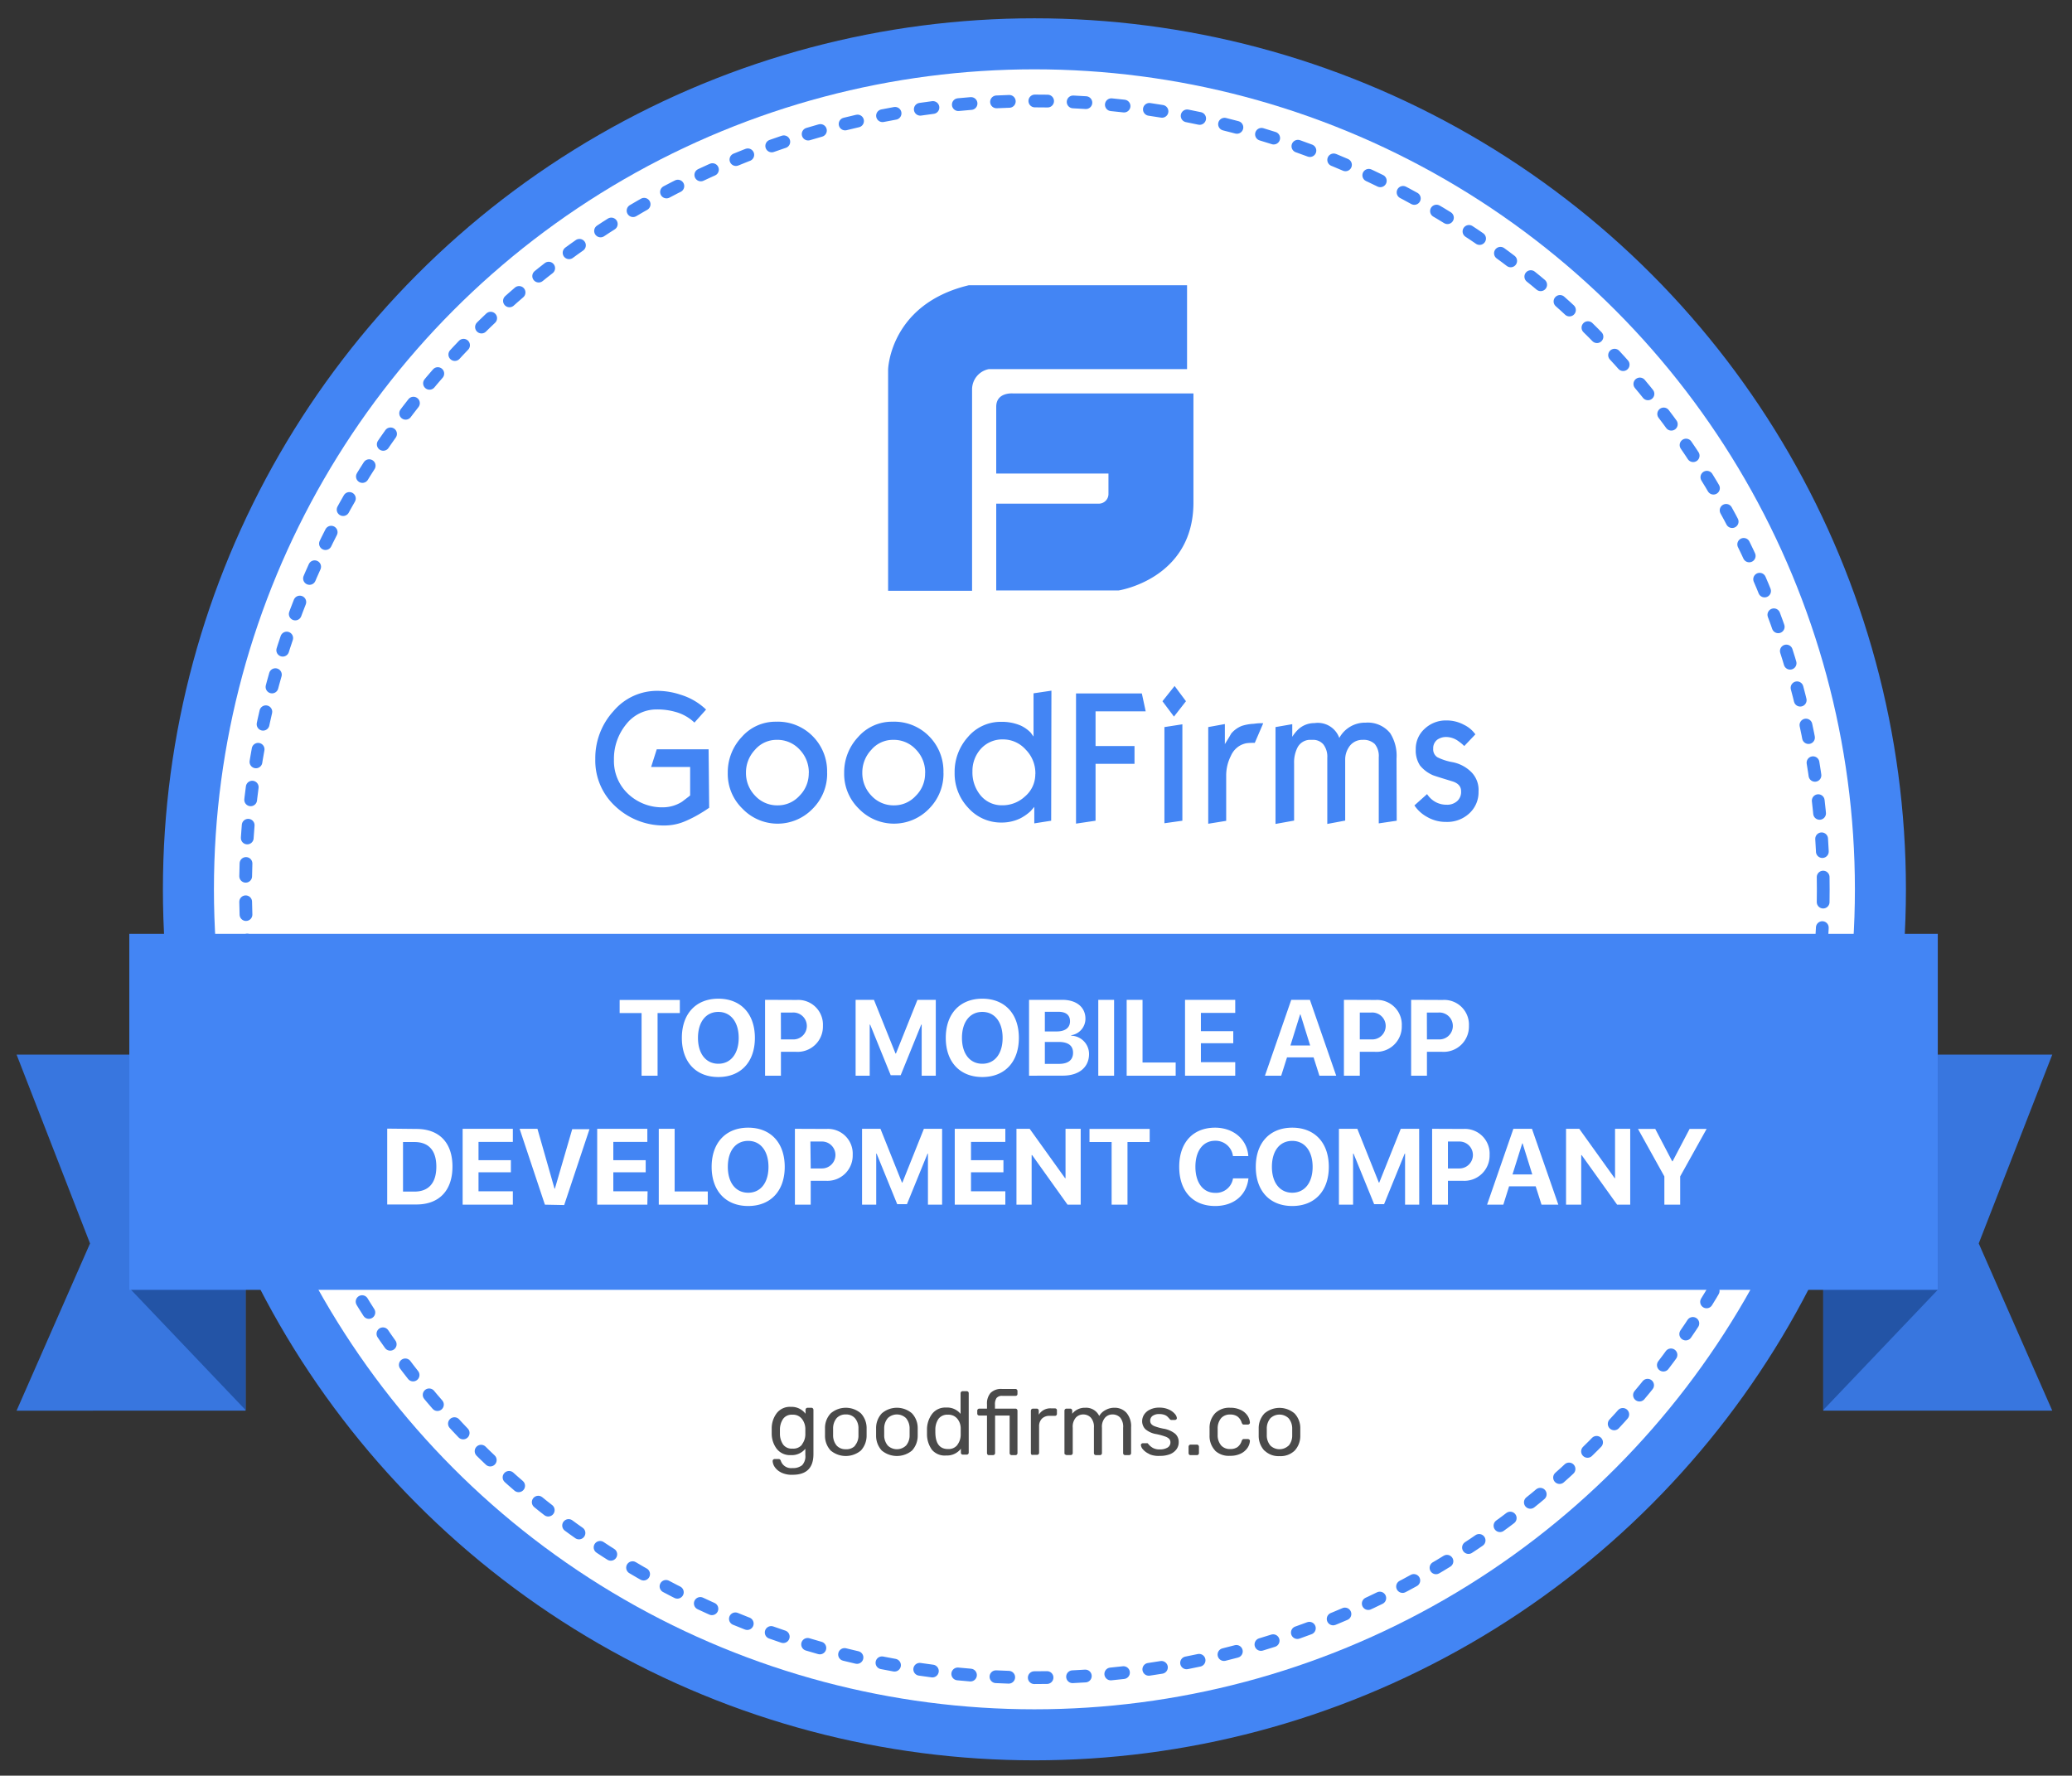 <svg xmlns="http://www.w3.org/2000/svg" id="Layer_1" data-name="Layer 1" viewBox="0 0 327.7 280.85"><rect x="0" y="0" width="327.7" height="280.85" fill="#333333" stroke="none"/><script data-timezone-ext-el="[&quot;Etc/GMT&quot;,0,-120,null]"/><defs><style>.cls-8{fill:#fff}.cls-3{fill:#4385f4}.cls-4{fill:#3876df}.cls-5{fill:#2354a6}</style></defs><ellipse cx="163.6" cy="140.66" rx="133.8" ry="133.73" style="stroke-width:8.07px;stroke:#4385f4;stroke-miterlimit:10;fill:#fff"/><ellipse cx="163.6" cy="140.66" rx="124.76" ry="124.69" style="fill:none;stroke-linecap:round;stroke-width:2.02px;stroke-dasharray:2.02 4.04 2.02 4.04 2.02 4.04;stroke:#4385f4;stroke-miterlimit:10"/><path class="cls-3" d="M233.84 125.19a4.52 4.52 0 0 1-1.46 3.46 5.13 5.13 0 0 1-3.68 1.35 5.84 5.84 0 0 1-3-.79 5.69 5.69 0 0 1-2-1.82l2-1.79a3.63 3.63 0 0 0 .41.52 3.55 3.55 0 0 0 2.66 1.16 2.37 2.37 0 0 0 1.69-.57 1.94 1.94 0 0 0 .62-1.57c0-.77-.49-1.3-1.46-1.58-1.93-.59-3-.92-3.11-1a5.36 5.36 0 0 1-1.93-1.49 4.32 4.32 0 0 1-.67-2.54 4.27 4.27 0 0 1 1.43-3.28 4.87 4.87 0 0 1 3.41-1.3 5.74 5.74 0 0 1 2.77.68 4.74 4.74 0 0 1 1.82 1.52l-1.76 1.85a5.5 5.5 0 0 0-.83-.7 3.33 3.33 0 0 0-1.94-.73 2.45 2.45 0 0 0-1.46.4 1.68 1.68 0 0 0-.68 1.44 1.48 1.48 0 0 0 .66 1.36 8.86 8.86 0 0 0 2.45.79 5.75 5.75 0 0 1 2.94 1.58 4 4 0 0 1 1.12 3.05Zm-12.94 4.62-2.84.42v-10.45a3 3 0 0 0-.63-2.1 2.53 2.53 0 0 0-1.89-.66 2.5 2.5 0 0 0-2.26 1.25 3.5 3.5 0 0 0-.53 1.79v9.73l-2.83.53v-10.47a3.18 3.18 0 0 0-.62-2.11 2.11 2.11 0 0 0-1.69-.72h-.27a2.25 2.25 0 0 0-2.16 1.27 5.15 5.15 0 0 0-.51 2.43v9.07l-2.94.53V115l2.65-.46v2a5.91 5.91 0 0 1 .86-1.09 3.7 3.7 0 0 1 2.65-1.08 3.61 3.61 0 0 1 3.93 2.35 4.63 4.63 0 0 1 4.18-2.42 4.54 4.54 0 0 1 3.87 1.67 6.64 6.64 0 0 1 1 4Zm-21.11-15.42-1.34 3.11a3.83 3.83 0 0 0-.53 0 5.66 5.66 0 0 0-.82.06 3.65 3.65 0 0 0-.89.31 3.44 3.44 0 0 0-1.54 1.69 6.81 6.81 0 0 0-.74 3.13v7.14l-2.84.46V115l2.63-.48v3.18c.33-.55.69-1.1 1-1.67a4.21 4.21 0 0 1 1.69-1.22 7.29 7.29 0 0 1 1.89-.33 8.3 8.3 0 0 1 1.49-.09ZM187 129.81l-2.84.4V115l2.84-.44Zm.57-18.9-1.9 2.43-1.82-2.43 1.92-2.41Zm-6.37 1.6h-7.93V118h6.16v2.81h-6.16v9l-3.09.46v-20.59h10.41Zm-17.45 9.92a5.29 5.29 0 0 0-1.54-3.88 4.78 4.78 0 0 0-3.53-1.6 4.59 4.59 0 0 0-3.58 1.52 5.19 5.19 0 0 0-1.3 3.53 5.67 5.67 0 0 0 1.33 3.86 4.33 4.33 0 0 0 3.39 1.51 5.21 5.21 0 0 0 3.59-1.4 4.59 4.59 0 0 0 1.63-3.54Zm2.5 7.38-2.67.42v-2.61l-.57.66a7.24 7.24 0 0 1-1.69 1.18 6.73 6.73 0 0 1-2.9.64 6.94 6.94 0 0 1-5.29-2.33 7.88 7.88 0 0 1-2.15-5.54 8.25 8.25 0 0 1 2.13-5.69 6.76 6.76 0 0 1 5.23-2.37 7.54 7.54 0 0 1 3.09.59 5.32 5.32 0 0 1 1.58 1.12c.15.2.3.42.45.61v-6.83l2.83-.42Zm-19.93-7.53a5.15 5.15 0 0 0-1.46-3.73 4.74 4.74 0 0 0-3.61-1.53 4.48 4.48 0 0 0-3.45 1.58 5.21 5.21 0 0 0-1.42 3.61 5.13 5.13 0 0 0 1.44 3.64 4.75 4.75 0 0 0 3.58 1.53 4.6 4.6 0 0 0 3.44-1.51 4.92 4.92 0 0 0 1.47-3.59Zm2.9 0a7.83 7.83 0 0 1-2.28 5.63 7.71 7.71 0 0 1-11.11 0 7.68 7.68 0 0 1-2.32-5.66 8.14 8.14 0 0 1 2.22-5.69 7.07 7.07 0 0 1 5.43-2.41 7.71 7.71 0 0 1 5.8 2.32 7.85 7.85 0 0 1 2.25 5.76Zm-21.3 0a5.19 5.19 0 0 0-1.46-3.73 4.76 4.76 0 0 0-3.62-1.53 4.47 4.47 0 0 0-3.44 1.58 5.21 5.21 0 0 0-1.42 3.61 5.13 5.13 0 0 0 1.44 3.64 4.73 4.73 0 0 0 3.57 1.53 4.6 4.6 0 0 0 3.45-1.51 5 5 0 0 0 1.47-3.59Zm2.9 0a7.8 7.8 0 0 1-2.29 5.63 7.69 7.69 0 0 1-11.1 0 7.65 7.65 0 0 1-2.33-5.66 8.14 8.14 0 0 1 2.22-5.69 7.08 7.08 0 0 1 5.44-2.41 7.72 7.72 0 0 1 5.8 2.32 7.85 7.85 0 0 1 2.25 5.76Zm-18.66 5.48c-.48.33-.84.57-1.1.72a19.14 19.14 0 0 1-2.58 1.36 8.29 8.29 0 0 1-3.13.72 11.17 11.17 0 0 1-8-3 9.81 9.81 0 0 1-3.2-7.51 11 11 0 0 1 2.88-7.58 9 9 0 0 1 7-3.2 11.64 11.64 0 0 1 3.64.62 10 10 0 0 1 4 2.34l-1.84 2.06a7.05 7.05 0 0 0-3-1.69 10.41 10.41 0 0 0-2.94-.39 6.09 6.09 0 0 0-4.85 2.34 8.6 8.6 0 0 0-1.94 5.63 7.13 7.13 0 0 0 2.22 5.37 7.83 7.83 0 0 0 5.65 2.14 5.68 5.68 0 0 0 2.91-.89c.83-.64 1.25-.94 1.27-1v-4.49h-6.17l.89-2.8h8.2ZM160.25 62.23s-2.69-.27-2.69 2.11V74.9h17.75v3.17a1.53 1.53 0 0 1-1.62 1.59h-16.13v13.73h19.36s11.72-1.79 11.83-13.73V62.23Zm27.49-17.11h-34.53c-12.49 3-12.75 13.32-12.75 13.32v35h13.28V61.57a3.27 3.27 0 0 1 2.66-3.19h31.34Z"/><path class="cls-4" d="M324.58 166.8h-36.22v56.32h36.22l-11.63-26.45 11.63-29.87zM2.62 166.8h36.22v56.32H2.62l11.62-26.45L2.62 166.8z"/><path class="cls-5" d="m306.47 147.69-18.11 19.02v56.31l18.11-19.01v-56.32zM20.73 147.69l18.11 19.02v56.31l-18.11-19.01v-56.32z"/><path d="M203.79 228.68a2.47 2.47 0 0 0 .58-1.65v-1.07a2.49 2.49 0 0 0-.58-1.65 2.08 2.08 0 0 0-2.86 0 2.49 2.49 0 0 0-.58 1.65V227a2.47 2.47 0 0 0 .58 1.65 2.08 2.08 0 0 0 2.86 0Zm-3.82.76a3.41 3.41 0 0 1-.9-2.34v-1.21a3.39 3.39 0 0 1 .91-2.33 3.66 3.66 0 0 1 4.76 0 3.35 3.35 0 0 1 .91 2.33v1.21a3.41 3.41 0 0 1-.89 2.34 3.2 3.2 0 0 1-2.4.87 3.16 3.16 0 0 1-2.36-.87Zm-7.78 0a3.34 3.34 0 0 1-.89-2.4v-1.13a3.34 3.34 0 0 1 .89-2.39 3.17 3.17 0 0 1 2.36-.86 3.7 3.7 0 0 1 1.71.36 2.62 2.62 0 0 1 1.05.9 2.22 2.22 0 0 1 .37 1.07.26.26 0 0 1-.09.23.32.32 0 0 1-.23.1h-.62a.34.34 0 0 1-.22-.06 1.17 1.17 0 0 1-.14-.24 1.88 1.88 0 0 0-.7-1 2 2 0 0 0-1.12-.29 1.85 1.85 0 0 0-1.41.55 2.52 2.52 0 0 0-.57 1.68v1a2.48 2.48 0 0 0 .57 1.68 1.85 1.85 0 0 0 1.41.55 2 2 0 0 0 1.13-.29 1.92 1.92 0 0 0 .69-1 .84.84 0 0 1 .14-.23.34.34 0 0 1 .22-.06h.62a.35.35 0 0 1 .23.09.27.27 0 0 1 .09.23 2.19 2.19 0 0 1-.37 1.06 2.71 2.71 0 0 1-1.05.91 3.7 3.7 0 0 1-1.71.36 3.16 3.16 0 0 1-2.36-.8Zm-4.12.62a.32.32 0 0 1-.09-.23v-1a.36.36 0 0 1 .09-.24.29.29 0 0 1 .23-.1h1a.29.29 0 0 1 .23.1.36.36 0 0 1 .09.24v1a.31.31 0 0 1-.32.32h-1a.32.32 0 0 1-.23-.07Zm-6.3-.09a2.78 2.78 0 0 1-1-.72 1.22 1.22 0 0 1-.33-.68.27.27 0 0 1 .1-.22.37.37 0 0 1 .22-.08h.59a.23.23 0 0 1 .13 0 .51.51 0 0 1 .14.13 2.51 2.51 0 0 0 .73.62 2.17 2.17 0 0 0 1.08.23 2.29 2.29 0 0 0 1.22-.29.92.92 0 0 0 .46-.82.8.8 0 0 0-.2-.56 1.66 1.66 0 0 0-.66-.38 9.36 9.36 0 0 0-1.36-.37 3.53 3.53 0 0 1-1.74-.78 1.78 1.78 0 0 1-.51-1.31 1.9 1.9 0 0 1 .31-1 2.21 2.21 0 0 1 .93-.79 3.17 3.17 0 0 1 1.46-.31 3.49 3.49 0 0 1 1.52.3 2.69 2.69 0 0 1 .95.69 1.21 1.21 0 0 1 .32.67.3.3 0 0 1-.1.21.33.33 0 0 1-.22.08h-.53a.32.32 0 0 1-.29-.15c-.16-.18-.29-.32-.4-.42a1.29 1.29 0 0 0-.47-.25 2.22 2.22 0 0 0-.78-.11 1.71 1.71 0 0 0-1.06.29.94.94 0 0 0-.37.77.83.83 0 0 0 .16.5 1.36 1.36 0 0 0 .59.38 8.26 8.26 0 0 0 1.3.36 4 4 0 0 1 1.9.81 1.72 1.72 0 0 1 .56 1.34 1.86 1.86 0 0 1-.34 1.1 2.35 2.35 0 0 1-1 .78 4.21 4.21 0 0 1-1.63.28 3.66 3.66 0 0 1-1.68-.27Zm-13.33.09a.32.32 0 0 1-.09-.23v-6.7a.3.3 0 0 1 .09-.23.29.29 0 0 1 .23-.1h.6a.26.26 0 0 1 .22.1.3.3 0 0 1 .09.23v.48a2.52 2.52 0 0 1 2.06-.95 2.29 2.29 0 0 1 2.21 1.3 2.41 2.41 0 0 1 1-.94 2.79 2.79 0 0 1 1.41-.36 2.49 2.49 0 0 1 1.89.79 3.25 3.25 0 0 1 .74 2.29v4.09a.32.32 0 0 1-.09.23.32.32 0 0 1-.24.09h-.6a.32.32 0 0 1-.24-.09.32.32 0 0 1-.09-.23v-4a2.27 2.27 0 0 0-.47-1.62 1.64 1.64 0 0 0-1.23-.49 1.54 1.54 0 0 0-1.16.51 2.19 2.19 0 0 0-.49 1.6v4a.31.31 0 0 1-.32.32h-.62a.32.32 0 0 1-.24-.09.32.32 0 0 1-.09-.23v-4a2.22 2.22 0 0 0-.49-1.61 1.63 1.63 0 0 0-1.21-.5 1.57 1.57 0 0 0-1.16.5 2.19 2.19 0 0 0-.49 1.6v4a.31.31 0 0 1-.32.32h-.63a.32.32 0 0 1-.23-.09Zm-5.31 0a.32.32 0 0 1-.09-.23v-6.69a.36.36 0 0 1 .09-.24.33.33 0 0 1 .23-.1h.6a.3.3 0 0 1 .24.1.32.32 0 0 1 .09.24v.62a2.13 2.13 0 0 1 2-1h.55a.32.32 0 0 1 .24.09.29.29 0 0 1 .08.24v.52a.31.31 0 0 1-.32.33H166a1.65 1.65 0 0 0-1.22.45 1.7 1.7 0 0 0-.44 1.23v4.17a.33.33 0 0 1-.1.23.36.36 0 0 1-.24.09h-.64a.32.32 0 0 1-.23-.03Zm-6.94 0a.32.32 0 0 1-.09-.23v-5.94h-1.22a.36.36 0 0 1-.23-.08.32.32 0 0 1-.09-.23v-.45a.3.3 0 0 1 .09-.23.29.29 0 0 1 .23-.1h1.22v-.7a2.55 2.55 0 0 1 .56-1.78 2.33 2.33 0 0 1 1.83-.63h2.12a.29.29 0 0 1 .22.1.32.32 0 0 1 .09.23v.45a.3.3 0 0 1-.09.23.31.31 0 0 1-.22.08h-2.09a1.09 1.09 0 0 0-.91.34 1.77 1.77 0 0 0-.25 1.05v.63h3.25a.26.26 0 0 1 .22.1.3.3 0 0 1 .09.23v6.7a.32.32 0 0 1-.09.23.28.28 0 0 1-.22.09H160a.31.31 0 0 1-.32-.32v-5.94h-2.3v5.94a.29.29 0 0 1-.1.23.3.3 0 0 1-.23.09h-.61a.32.32 0 0 1-.25-.07Zm-4.78-1.53a2.66 2.66 0 0 0 .53-1.56v-1.09a2.38 2.38 0 0 0-.54-1.49 1.8 1.8 0 0 0-1.48-.63 1.73 1.73 0 0 0-1.48.64 3 3 0 0 0-.51 1.67v.41c0 1.81.67 2.71 2 2.71a1.75 1.75 0 0 0 1.48-.64Zm-4 .8a4.18 4.18 0 0 1-.8-2.43v-.85a4.13 4.13 0 0 1 .81-2.42 2.62 2.62 0 0 1 2.22-1 2.71 2.71 0 0 1 2.28 1v-3.27a.33.33 0 0 1 .1-.23.32.32 0 0 1 .23-.09h.64a.31.31 0 0 1 .32.32v9.39a.31.31 0 0 1-.32.32h-.61a.3.3 0 0 1-.23-.09.36.36 0 0 1-.08-.23v-.61a2.76 2.76 0 0 1-2.33 1.07 2.64 2.64 0 0 1-2.21-.86Zm-4.13-.67a2.47 2.47 0 0 0 .58-1.65v-1.07a2.49 2.49 0 0 0-.58-1.65 2.08 2.08 0 0 0-2.86 0 2.49 2.49 0 0 0-.58 1.65V227a2.47 2.47 0 0 0 .58 1.65 2.08 2.08 0 0 0 2.86 0Zm-3.83.76a3.45 3.45 0 0 1-.89-2.34v-1.21a3.39 3.39 0 0 1 .91-2.33 3.66 3.66 0 0 1 4.76 0 3.39 3.39 0 0 1 .91 2.33v1.21a3.45 3.45 0 0 1-.89 2.34 3.75 3.75 0 0 1-4.8 0Zm-4.25-.76a2.41 2.41 0 0 0 .57-1.65v-1.07a2.43 2.43 0 0 0-.57-1.65 1.85 1.85 0 0 0-1.43-.57 1.88 1.88 0 0 0-1.44.57 2.53 2.53 0 0 0-.57 1.65V227a2.51 2.51 0 0 0 .57 1.65 1.88 1.88 0 0 0 1.44.57 1.85 1.85 0 0 0 1.45-.54Zm-3.83.76a3.41 3.41 0 0 1-.89-2.34v-1.21a3.35 3.35 0 0 1 .91-2.33 3.66 3.66 0 0 1 4.76 0 3.39 3.39 0 0 1 .91 2.33v1.21a3.46 3.46 0 0 1-.9 2.34 3.73 3.73 0 0 1-4.79 0Zm-4.55-.94a2.65 2.65 0 0 0 .55-1.55v-.98a2.62 2.62 0 0 0-.55-1.54 1.77 1.77 0 0 0-1.49-.65 1.67 1.67 0 0 0-1.47.65 3 3 0 0 0-.51 1.66v.75a3 3 0 0 0 .51 1.66 1.66 1.66 0 0 0 1.47.64 1.76 1.76 0 0 0 1.51-.62Zm-3.34 4.38a2.54 2.54 0 0 1-1-.9 1.85 1.85 0 0 1-.28-.88.33.33 0 0 1 .09-.22.35.35 0 0 1 .23-.09h.62a.28.28 0 0 1 .21.07.46.46 0 0 1 .15.23 1.69 1.69 0 0 0 1.79 1.13 2.32 2.32 0 0 0 1.57-.45 2.07 2.07 0 0 0 .51-1.6v-1a2.76 2.76 0 0 1-2.29 1 2.65 2.65 0 0 1-2.24-1 4 4 0 0 1-.79-2.43v-.78a4 4 0 0 1 .79-2.42 2.63 2.63 0 0 1 2.24-1 2.75 2.75 0 0 1 2.32 1.09V223a.36.36 0 0 1 .09-.24.33.33 0 0 1 .23-.1h.61a.33.33 0 0 1 .23.1.36.36 0 0 1 .09.24v7c0 2.17-1.09 3.26-3.29 3.26a3.78 3.78 0 0 1-1.86-.38Z" style="fill:#4a4a4a"/><path class="cls-3" d="M20.45 147.7h286.02v56.31H20.45z"/><g style="isolation:isolate"><path class="cls-8" d="M101.47 170.14v-9.91H98v-2.07h9.52v2.07H104v9.91ZM119.39 164.16c0 3.81-2.23 6.19-5.78 6.19s-5.77-2.38-5.77-6.19 2.22-6.2 5.77-6.2 5.78 2.38 5.78 6.2Zm-9 0c0 2.5 1.26 4.09 3.22 4.09s3.22-1.59 3.22-4.09-1.26-4.11-3.22-4.11-3.22 1.59-3.22 4.11ZM126 158.16a3.91 3.91 0 0 1 4.15 4.1 4 4 0 0 1-4.27 4.1h-2.37v3.78H121v-12Zm-2.49 6.24h1.82a2.13 2.13 0 1 0 0-4.25h-1.83ZM148 170.14h-2.23v-8.08h-.07l-3.25 8h-1.58l-3.25-8h-.07v8.08h-2.23v-12h2.9l3.41 8.49h.07l3.4-8.49h2.9ZM161.14 164.16c0 3.81-2.24 6.19-5.78 6.19s-5.78-2.38-5.78-6.19 2.23-6.2 5.78-6.2 5.78 2.38 5.78 6.2Zm-9 0c0 2.5 1.25 4.09 3.22 4.09s3.21-1.59 3.21-4.09-1.25-4.11-3.21-4.11-3.22 1.59-3.22 4.11ZM162.75 170.14v-12H168c2.25 0 3.67 1.16 3.67 3a2.64 2.64 0 0 1-2.25 2.6v.07a2.9 2.9 0 0 1 2.82 2.89c0 2.11-1.59 3.43-4.14 3.43Zm2.5-7h1.88c1.34 0 2.1-.59 2.1-1.6s-.67-1.51-1.84-1.51h-2.14Zm2.24 5.13c1.44 0 2.22-.61 2.22-1.76s-.8-1.71-2.28-1.71h-2.18v3.47ZM173.7 170.14v-12h2.5v12ZM185.94 170.14h-7.75v-12h2.51v9.91h5.24ZM195.36 170.14h-7.94v-12h7.94v2.07h-5.43v2.89h5.12v1.9h-5.12v3h5.43ZM207.75 167.24h-4.2l-.92 2.9h-2.57l4.16-12h2.95l4.16 12h-2.66Zm-3.66-1.88h3.12l-1.53-4.91h-.06ZM217.55 158.16a3.91 3.91 0 0 1 4.15 4.1 4 4 0 0 1-4.28 4.1h-2.36v3.78h-2.51v-12Zm-2.49 6.24h1.82a2.13 2.13 0 1 0 0-4.25h-1.82ZM228.17 158.16a3.91 3.91 0 0 1 4.15 4.1 4 4 0 0 1-4.27 4.1h-2.37v3.78h-2.5v-12Zm-2.49 6.24h1.82a2.13 2.13 0 1 0 0-4.25h-1.83ZM65.85 178.56c3.6 0 5.71 2.15 5.71 5.95s-2.11 6-5.71 6h-4.61v-12Zm-2.11 9.91h1.81c2.24 0 3.46-1.36 3.46-3.95s-1.25-3.89-3.46-3.89h-1.81ZM81.11 190.54h-7.94v-12h7.94v2.07h-5.43v2.89h5.12v1.92h-5.12v3h5.43ZM86.18 190.54l-4-12H85l2.7 9.46h.06l2.74-9.4h2.73l-4 12ZM102.38 190.54h-7.93v-12h7.93v2.07H97v2.89h5.12v1.92H97v3h5.42ZM111.94 190.54h-7.75v-12h2.51v9.91h5.24ZM124.11 184.56c0 3.81-2.24 6.19-5.78 6.19s-5.78-2.38-5.78-6.19 2.23-6.2 5.78-6.2 5.78 2.38 5.78 6.2Zm-9 0c0 2.5 1.25 4.09 3.22 4.09s3.21-1.59 3.21-4.09-1.25-4.11-3.21-4.11-3.22 1.55-3.22 4.11ZM130.71 178.56a3.91 3.91 0 0 1 4.15 4.1 4 4 0 0 1-4.27 4.1h-2.37v3.78h-2.5v-12Zm-2.49 6.25H130a2.13 2.13 0 1 0 0-4.26h-1.83ZM149 190.54h-2.24v-8.08h-.06l-3.26 8h-1.54l-3.26-8h-.06v8.08h-2.24v-12h2.91l3.4 8.5h.07l3.4-8.5H149ZM159 190.54h-8v-12h8v2.07h-5.43v2.89h5.13v1.92h-5.13v3H159ZM160.76 190.54v-12h2.09l5.6 7.81h.07v-7.81h2.4v12h-2.08l-5.6-7.84h-.08v7.84ZM175.81 190.54v-9.91h-3.5v-2.07h9.52v2.07h-3.51v9.91ZM186.5 184.55c0-3.86 2.2-6.19 5.67-6.19 2.88 0 5.07 1.82 5.26 4.5H195a2.77 2.77 0 0 0-2.82-2.43c-1.9 0-3.12 1.59-3.12 4.11s1.21 4.13 3.12 4.13a2.71 2.71 0 0 0 2.83-2.29h2.44c-.29 2.68-2.34 4.37-5.27 4.37-3.5 0-5.68-2.33-5.68-6.2ZM210.16 184.56c0 3.81-2.23 6.19-5.78 6.19s-5.77-2.38-5.77-6.19 2.22-6.2 5.77-6.2 5.78 2.38 5.78 6.2Zm-9 0c0 2.5 1.26 4.09 3.22 4.09s3.22-1.59 3.22-4.09-1.26-4.11-3.22-4.11-3.22 1.55-3.22 4.11ZM224.46 190.54h-2.24v-8.08h-.06l-3.26 8h-1.57l-3.26-8H214v8.08h-2.24v-12h2.91l3.4 8.5h.07l3.4-8.5h2.91ZM231.44 178.56a3.91 3.91 0 0 1 4.15 4.1 4 4 0 0 1-4.27 4.1H229v3.78h-2.5v-12Zm-2.44 6.25h1.82a2.13 2.13 0 1 0 0-4.26H229ZM242.88 187.64h-4.21l-.91 2.9h-2.57l4.16-12h2.94l4.17 12h-2.66Zm-3.67-1.88h3.13l-1.53-4.91h-.06ZM247.68 190.54v-12h2.09l5.6 7.81h.06v-7.81h2.4v12h-2.07l-5.61-7.84h-.07v7.84ZM263.23 190.54v-4.47l-4.17-7.51h2.73l2.68 5.12h.06l2.69-5.12h2.69l-4.18 7.51v4.47Z"/></g></svg>